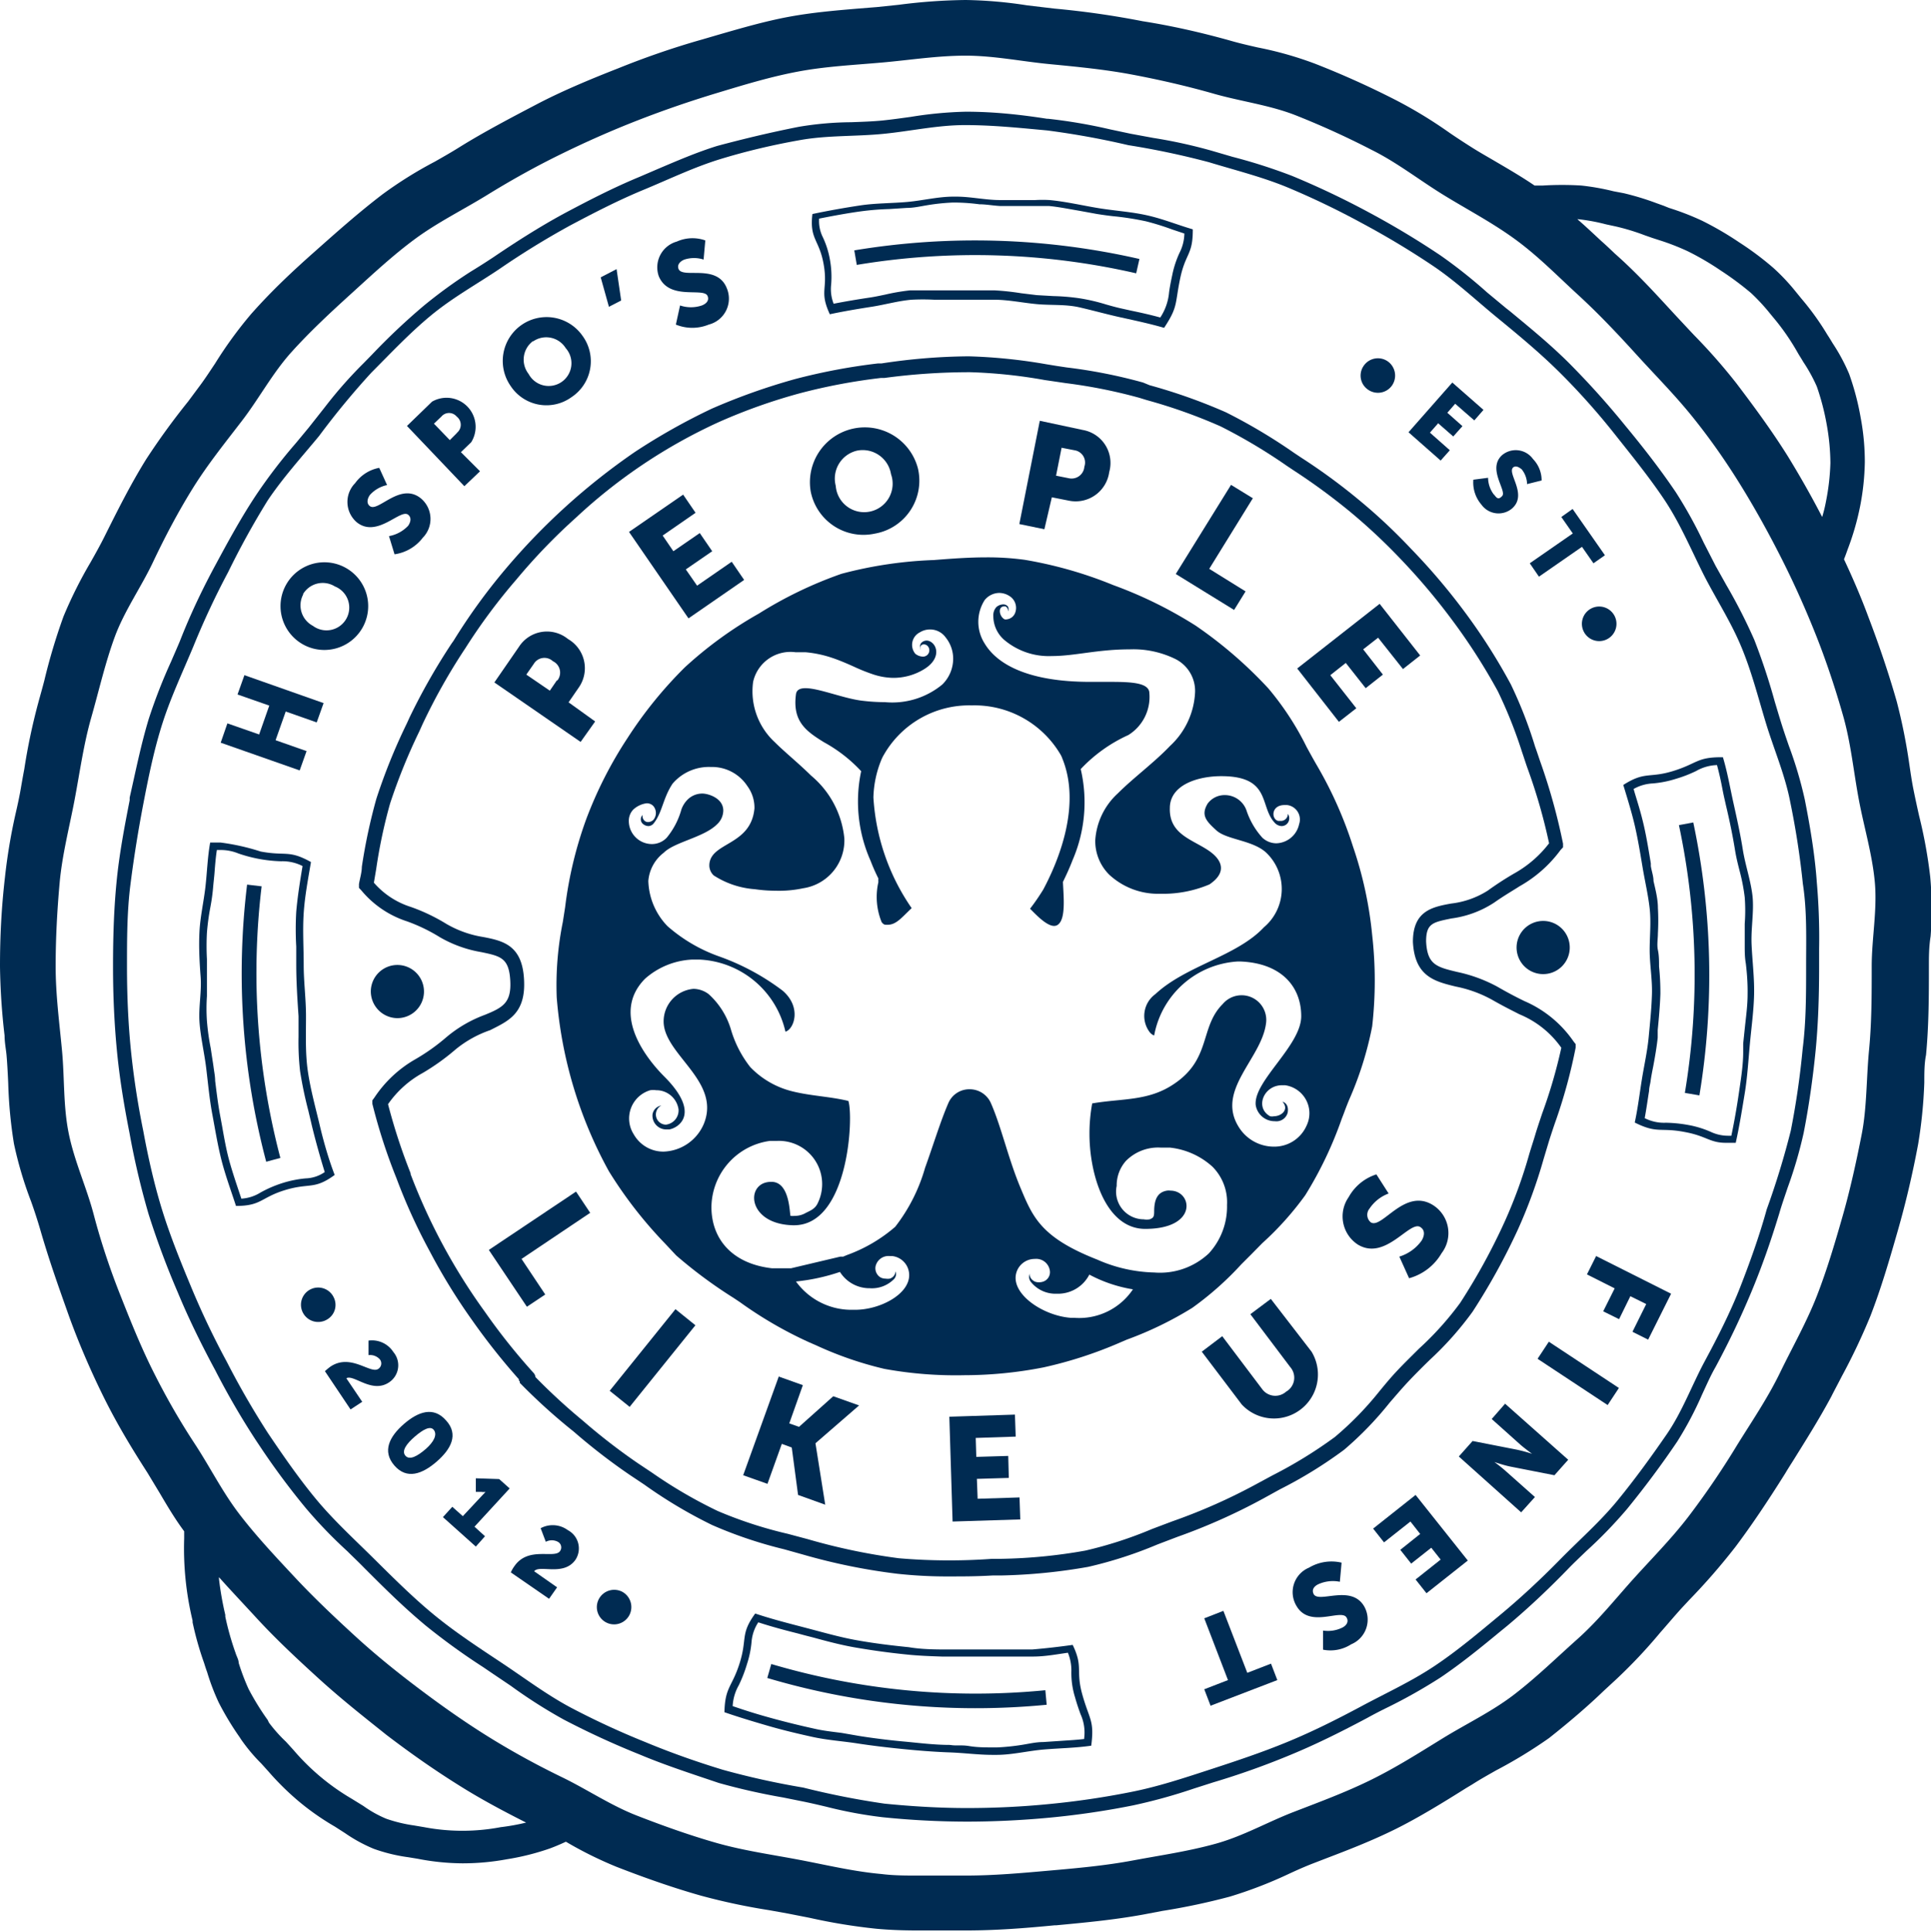 <?xml version="1.0" encoding="UTF-8"?> <svg xmlns="http://www.w3.org/2000/svg" viewBox="0 0 100.97 101"><defs><style>.cls-1{fill:#002b52;}</style></defs><title>LOGO</title><g id="Layer_2" data-name="Layer 2"><g id="Landing_Page" data-name="Landing Page"><g id="LOGO"><path class="cls-1" d="M71.53,20.37a.9.9,0,0,0,1.26-.22.91.91,0,0,0-.23-1.26.9.9,0,0,0-1.25.23A.89.89,0,0,0,71.53,20.37Z"></path><polygon class="cls-1" points="75.81 23.54 74.77 22.62 75.2 22.13 75.99 22.82 76.47 22.28 75.68 21.58 76.09 21.11 77.09 21.98 77.57 21.43 75.94 20 73.65 22.6 75.33 24.08 75.81 23.54"></polygon><path class="cls-1" d="M77.46,26.38a1.1,1.1,0,0,0,1.61.2c.82-.73-.28-1.84.05-2.14.14-.12.33,0,.45.1a1.28,1.28,0,0,1,.28.77l.76-.19A1.6,1.6,0,0,0,80.16,24a1.11,1.11,0,0,0-1.61-.21c-.8.71.25,1.86,0,2.14s-.34,0-.45-.09a1.48,1.48,0,0,1-.29-.86l-.77.1A1.77,1.77,0,0,0,77.46,26.38Z"></path><polygon class="cls-1" points="80.47 30.15 82.72 28.59 83.32 29.45 83.92 29.03 82.23 26.61 81.64 27.03 82.24 27.89 79.99 29.45 80.47 30.15"></polygon><path class="cls-1" d="M83.19,31.82a.9.9,0,0,0,.86,1.59.9.9,0,0,0-.86-1.59Z"></path><path class="cls-1" d="M17.45,67.83A.9.9,0,1,0,17.08,69,.88.88,0,0,0,17.45,67.83Z"></path><path class="cls-1" d="M20.57,70.69a1.33,1.33,0,0,0-1.3-.6v.76a.68.68,0,0,1,.59.22.34.34,0,0,1-.08.5c-.41.28-1.44-.83-2.5-.12a3.07,3.07,0,0,0-.29.24l1.34,2,.61-.4-.83-1.23c.39-.22,1.34.82,2.24.21A1.07,1.07,0,0,0,20.57,70.69Z"></path><path class="cls-1" d="M23.32,74.26c-.65-.74-1.45-.46-2.2.19s-1.15,1.42-.5,2.17,1.46.45,2.21-.2S24,75,23.32,74.26Zm-1.06,1.5c-.43.37-.84.6-1.06.35s.06-.63.49-1,.82-.59,1-.34S22.68,75.39,22.26,75.76Z"></path><path class="cls-1" d="M24.88,77.29V78h.29a.66.66,0,0,0,.22,0h0l-.19.2-1,1.07-.55-.49-.49.54,1.72,1.54.48-.54-.55-.5,1.84-2-.55-.49Z"></path><path class="cls-1" d="M29.69,80a1.33,1.33,0,0,0-1.42-.1l.27.71a.67.67,0,0,1,.63,0,.33.33,0,0,1,.11.49c-.29.41-1.65-.27-2.38.78a1.69,1.69,0,0,0-.19.33l2,1.38.42-.6-1.2-.84c.28-.36,1.54.28,2.16-.6A1.08,1.08,0,0,0,29.69,80Z"></path><path class="cls-1" d="M32.55,83.23a.91.91,0,0,0-1.23.36.9.9,0,0,0,1.58.87A.91.91,0,0,0,32.55,83.23Z"></path><polygon class="cls-1" points="82.98 66.63 84.43 67.36 83.83 68.56 84.66 68.97 85.25 67.77 86.08 68.18 85.36 69.63 86.18 70.04 87.38 67.64 83.46 65.67 82.98 66.63"></polygon><rect class="cls-1" x="81.98" y="69.61" width="1.07" height="4.39" transform="translate(-22.86 101.11) rotate(-56.57)"></rect><path class="cls-1" d="M78,74.19l1.52,1.36c.21.18.59.46.59.46h0a7.49,7.49,0,0,0-.81-.22L77,75.34l-.72.81,3.26,2.92.72-.8-1.53-1.36a7.32,7.32,0,0,0-.59-.47h0s.47.16.8.23l2.34.46.72-.81L78.7,73.39Z"></path><polygon class="cls-1" points="71.8 79.92 72.37 80.64 73.75 79.55 74.26 80.2 73.22 81.03 73.79 81.75 74.84 80.92 75.33 81.54 74.02 82.58 74.59 83.3 76.75 81.59 74.02 78.16 71.8 79.92"></polygon><path class="cls-1" d="M68.7,83.36c-.13-.23,0-.42.23-.53a1.84,1.84,0,0,1,1.13-.13l.09-1a2.3,2.3,0,0,0-1.7.26,1.39,1.39,0,0,0-.66,2c.69,1.2,2.35.13,2.62.61.13.21,0,.42-.23.53a1.7,1.7,0,0,1-1,.15l0,1a2,2,0,0,0,1.47-.28A1.4,1.4,0,0,0,71.34,84C70.67,82.82,69,83.82,68.7,83.36Z"></path><polygon class="cls-1" points="65.22 87.46 63.97 84.22 62.97 84.61 64.21 87.84 62.97 88.32 63.3 89.18 66.79 87.84 66.46 86.98 65.22 87.46"></polygon><polygon class="cls-1" points="16.03 39.27 14.41 38.7 14.94 37.2 16.56 37.77 16.92 36.76 12.78 35.3 12.42 36.31 14.08 36.89 13.55 38.4 11.89 37.82 11.54 38.83 15.67 40.28 16.03 39.27"></polygon><path class="cls-1" d="M15.84,33.69a2.29,2.29,0,0,0,2.24-4,2.29,2.29,0,0,0-2.24,4Zm0-2.62a1.2,1.2,0,0,1,1.67-.41,1.19,1.19,0,1,1-1.15,2.06A1.21,1.21,0,0,1,15.86,31.07Z"></path><path class="cls-1" d="M18.66,27.31c1.06.84,2.27-.72,2.68-.4.2.16.12.41,0,.58a1.82,1.82,0,0,1-1,.54l.29.95a2.26,2.26,0,0,0,1.48-.87A1.4,1.4,0,0,0,22,26.05c-1.08-.86-2.23.75-2.66.41-.2-.15-.12-.41,0-.58a1.67,1.67,0,0,1,.9-.52l-.41-.9a2,2,0,0,0-1.26.8A1.4,1.4,0,0,0,18.66,27.31Z"></path><path class="cls-1" d="M25.1,24.64l-1-1,.54-.52A1.52,1.52,0,0,0,22.59,21l-1.31,1.27,3,3.15Zm-1.21-2-.37.37-.83-.86.39-.37a.52.52,0,0,1,.8,0A.54.54,0,0,1,23.89,22.63Z"></path><path class="cls-1" d="M29.89,20.76a2.25,2.25,0,0,0,.57-3.2,2.29,2.29,0,0,0-3.76,2.62A2.24,2.24,0,0,0,29.89,20.76Zm-2-2.92a1.2,1.2,0,0,1,1.69.36,1.19,1.19,0,1,1-1.94,1.35A1.21,1.21,0,0,1,27.86,17.84Z"></path><polygon class="cls-1" points="32.48 15.71 32.24 14.07 31.41 14.5 31.84 16.04 32.48 15.71"></polygon><path class="cls-1" d="M37,15.48c.1.24-.09.41-.3.49a1.78,1.78,0,0,1-1.14,0l-.22,1a2.27,2.27,0,0,0,1.72,0A1.4,1.4,0,0,0,38,15.06c-.52-1.29-2.31-.47-2.52-1-.09-.23.1-.41.31-.49a1.63,1.63,0,0,1,1,0l.09-1a2,2,0,0,0-1.49.06,1.4,1.4,0,0,0-.94,1.82C35,15.74,36.81,15,37,15.48Z"></path><path class="cls-1" d="M31.12,37.72l-1.39-1,.53-.77a1.76,1.76,0,0,0-.56-2.54,1.74,1.74,0,0,0-2.56.4l-1.29,1.87,4.51,3.11Zm-2-2.15-.37.54-1.23-.84.39-.56a.65.65,0,0,1,1-.14A.66.66,0,0,1,29.15,35.57Z"></path><polygon class="cls-1" points="38.91 30.32 38.26 29.37 36.45 30.62 35.86 29.77 37.24 28.82 36.59 27.87 35.21 28.82 34.65 28 36.37 26.81 35.72 25.86 32.89 27.81 36 32.33 38.91 30.32"></polygon><path class="cls-1" d="M45.74,27.9A2.81,2.81,0,0,0,48,24.5a2.87,2.87,0,0,0-5.61,1.19A2.81,2.81,0,0,0,45.74,27.9Zm-.92-4.34a1.5,1.5,0,0,1,1.77,1.23,1.49,1.49,0,1,1-2.89.61A1.5,1.5,0,0,1,44.82,23.56Z"></path><path class="cls-1" d="M55,26l.91.18A1.77,1.77,0,0,0,58,24.68a1.75,1.75,0,0,0-1.38-2.2L54.37,22,53.3,27.4l1.31.27Zm.51-2.59.67.13a.65.65,0,0,1,.52.86.67.67,0,0,1-.83.6l-.65-.13Z"></path><polygon class="cls-1" points="65.13 30.92 63.23 29.74 65.51 26.05 64.37 25.35 61.48 30.01 64.53 31.89 65.13 30.92"></polygon><polygon class="cls-1" points="70.92 37.03 69.56 35.3 70.37 34.66 71.41 35.98 72.31 35.27 71.28 33.95 72.06 33.34 73.36 34.98 74.26 34.27 72.14 31.57 67.83 34.95 70.01 37.74 70.92 37.03"></polygon><polygon class="cls-1" points="27.55 68.32 28.51 67.68 27.27 65.82 30.86 63.41 30.12 62.3 25.56 65.35 27.55 68.32"></polygon><rect class="cls-1" x="31.38" y="70.33" width="5.48" height="1.34" transform="translate(-42.57 53.01) rotate(-51.13)"></rect><polygon class="cls-1" points="44.92 73.48 43.57 73 41.78 74.6 41.27 74.42 41.98 72.42 40.72 71.97 38.86 77.13 40.13 77.58 40.88 75.49 41.4 75.68 41.73 78.16 43.15 78.67 42.64 75.46 42.65 75.45 44.92 73.48"></polygon><polygon class="cls-1" points="51.12 78.36 51.08 77.32 52.75 77.27 52.72 76.12 51.05 76.17 51.02 75.18 53.11 75.11 53.07 73.96 49.64 74.07 49.81 79.55 53.35 79.44 53.31 78.29 51.12 78.36"></polygon><path class="cls-1" d="M66.45,67.91l-1.07.8,2.09,2.77a.84.84,0,0,1-.22,1.28A.85.85,0,0,1,66,72.63l-2.09-2.77-1.07.81,2.09,2.76a2.3,2.3,0,0,0,3.65-2.76Z"></path><path class="cls-1" d="M71.68,63.91a.51.51,0,0,1-.07-.72,2.06,2.06,0,0,1,1-.79l-.64-1a2.53,2.53,0,0,0-1.45,1.19A1.76,1.76,0,0,0,71,65.07c1.44.87,2.7-1.26,3.26-.92.28.17.22.48.07.72a2.25,2.25,0,0,1-1.16.83l.51,1.13a2.83,2.83,0,0,0,1.7-1.31A1.73,1.73,0,0,0,74.92,63C73.44,62.09,72.27,64.27,71.68,63.91Z"></path><path class="cls-1" d="M29.55,47.43l-.12.77a16.7,16.7,0,0,0-.32,3.95,22.5,22.5,0,0,0,2.73,9.09A22.31,22.31,0,0,0,34.76,65l.6.64,0,0a24.31,24.31,0,0,0,3,2.22l.33.22a21,21,0,0,0,3.6,2.09l.39.17a18.57,18.57,0,0,0,3.57,1.23,20.77,20.77,0,0,0,4.18.33h0a21.6,21.6,0,0,0,4.14-.41,21.76,21.76,0,0,0,4-1.3l.35-.15a18.59,18.59,0,0,0,3.42-1.66,16.42,16.42,0,0,0,2.56-2.27l.54-.54L66,65a16,16,0,0,0,2.25-2.51,20.14,20.14,0,0,0,1.91-4l.12-.31c.08-.22.17-.45.26-.67a18,18,0,0,0,1.21-3.85,21.17,21.17,0,0,0,0-4.77,20.3,20.3,0,0,0-1-4.62A21,21,0,0,0,68.85,40c-.18-.31-.35-.62-.53-.95a15.13,15.13,0,0,0-2-3.06,22.47,22.47,0,0,0-3.8-3.28,22.26,22.26,0,0,0-4.31-2.12,21.76,21.76,0,0,0-4.62-1.32,14.29,14.29,0,0,0-2-.13c-.94,0-1.88.07-2.75.14A21.72,21.72,0,0,0,44,30a21.34,21.34,0,0,0-4.32,2.08,20.8,20.8,0,0,0-3.87,2.81,21.86,21.86,0,0,0-3,3.7,21.34,21.34,0,0,0-2.15,4.22A20.75,20.75,0,0,0,29.55,47.43Zm4.05-4.82v0a.32.32,0,0,0,0,.45.46.46,0,0,0,.3.13.36.36,0,0,0,.27-.13c.46-.56.49-1.33,1-2.09a2.5,2.5,0,0,1,2-.87,2.21,2.21,0,0,1,1.91,1,1.91,1.91,0,0,1,.37,1.16c-.18,2-2.36,1.75-2.36,3a.72.72,0,0,0,.23.51,4.56,4.56,0,0,0,2.15.72,7.77,7.77,0,0,0,1.09.08A6.06,6.06,0,0,0,42,46.44a2.53,2.53,0,0,0,2.15-2.61,4.9,4.9,0,0,0-1.74-3.28c-.67-.66-1.38-1.23-1.89-1.74a3.62,3.62,0,0,1-1.14-3.16,2,2,0,0,1,2.21-1.55l.52,0a6,6,0,0,1,1.39.29c.39.13.76.29,1.14.46a9.57,9.57,0,0,0,1.05.42,3.48,3.48,0,0,0,1,.17A3.06,3.06,0,0,0,48.3,35c.9-.54.73-1.26.34-1.46a.38.38,0,0,0-.48.09c-.07.09-.08.29,0,.34a.16.16,0,0,1,0-.22.2.2,0,0,1,.15-.06.27.27,0,0,1,.2.09.33.33,0,0,1-.24.55h0a.66.66,0,0,1-.41-.15.73.73,0,0,1,.24-1.12,1,1,0,0,1,.53-.15,1,1,0,0,1,.82.42,1.76,1.76,0,0,1,.39,1.12,1.89,1.89,0,0,1-.57,1.34,4.11,4.11,0,0,1-3,.92,9.68,9.68,0,0,1-1.15-.07c-.95-.1-2.29-.66-3-.66-.29,0-.47.09-.5.32-.19,1.42.53,1.93,1.47,2.51a7.7,7.7,0,0,1,1.94,1.51A7.61,7.61,0,0,0,45.52,45c.13.34.27.65.41.93a1.34,1.34,0,0,0,0,.19,3.48,3.48,0,0,0,.17,2.09c.09.12.15.14.24.14h.07c.45,0,.72-.36,1.26-.87a11.35,11.35,0,0,1-2-5.79,5.53,5.53,0,0,1,.43-2l0,0a2,2,0,0,1,.13-.25,5.14,5.14,0,0,1,4.58-2.56,5.22,5.22,0,0,1,4.62,2.53,1.15,1.15,0,0,1,.12.25c1,2.46-.21,5.37-1,6.85-.21.34-.44.68-.69,1,.3.3.86.9,1.26.9a.34.34,0,0,0,.25-.11c.36-.36.24-1.47.21-2.19.16-.33.34-.71.5-1.13a7.62,7.62,0,0,0,.43-4.77A7.88,7.88,0,0,1,59,38.43a2.34,2.34,0,0,0,1.1-2.18c0-.53-.83-.6-2-.6H57c-3.24,0-4.86-.92-5.51-2a2.11,2.11,0,0,1,0-2.28,1,1,0,0,1,.74-.37,1,1,0,0,1,.55.16.73.73,0,0,1,.29.91.53.53,0,0,1-.42.31.25.25,0,0,1-.12,0c-.27-.13-.39-.68,0-.68h0c.12,0,.19.15.18.27a.32.32,0,0,0,0-.25.3.3,0,0,0-.25-.12.55.55,0,0,0-.36.14.63.63,0,0,0-.16.46,1.65,1.65,0,0,0,.6,1.28A3.61,3.61,0,0,0,55,34.3c1.2,0,2.38-.35,4.07-.35a5,5,0,0,1,2.42.52,1.87,1.87,0,0,1,1,1.71A4.07,4.07,0,0,1,61.18,39c-.84.88-1.91,1.66-2.73,2.48a3.64,3.64,0,0,0-1.18,2.45A2.48,2.48,0,0,0,58,45.73a3.75,3.75,0,0,0,2.57,1h.18a6.22,6.22,0,0,0,2.49-.49c.92-.62.68-1.26,0-1.74-.87-.61-2.11-.86-2.07-2.25,0-1.21,1.45-1.67,2.69-1.67,2.6,0,2,1.56,2.77,2.41a.52.52,0,0,0,.39.2.41.41,0,0,0,.22-.07.41.41,0,0,0,.1-.57.36.36,0,0,1-.36.37h-.14c-.37-.08-.39-.83.33-.83h.13a.76.76,0,0,1,.63,1,1.26,1.26,0,0,1-1.19,1,1.08,1.08,0,0,1-.73-.29,4,4,0,0,1-.84-1.45,1.2,1.2,0,0,0-1.12-.78,1.1,1.1,0,0,0-.9.44c-.37.61-.08.92.46,1.41s1.93.51,2.62,1.18a2.62,2.62,0,0,1-.14,3.88c-1.42,1.52-4.07,2-5.67,3.49a1.41,1.41,0,0,0-.3,2,.55.55,0,0,0,.23.17,4.73,4.73,0,0,1,4.36-3.87h.16c2.14.09,3.17,1.32,3.17,2.86s-2.51,3.4-2.38,4.65a1,1,0,0,0,1,.84.61.61,0,0,0,.67-.44c.09-.51-.27-.58-.27-.58.37.42-.07.76-.44.76a.5.5,0,0,1-.21,0c-.81-.45-.33-1.62.62-1.62h.17a1.48,1.48,0,0,1,1.12,2.11,1.84,1.84,0,0,1-1.71,1.1,2.16,2.16,0,0,1-1.82-1c-1.25-1.94,1.18-3.59,1.41-5.45a1.29,1.29,0,0,0-2.27-1c-1.21,1.21-.58,2.88-2.57,4.19-1.33.89-2.69.73-4.25,1a8.76,8.76,0,0,0,0,3.15c.33,1.8,1.22,3.41,2.77,3.41h0c2.79,0,2.47-2,1.32-2a.55.55,0,0,0-.18,0c-.56.09-.67.57-.67,1.11,0,.29-.07.32-.23.39a.93.93,0,0,1-.32,0A1.45,1.45,0,0,1,58.39,62a1.93,1.93,0,0,1,.48-1.3A2.36,2.36,0,0,1,60.69,60l.48,0a3.93,3.93,0,0,1,2.23,1,2.63,2.63,0,0,1,.76,2,3.61,3.61,0,0,1-.95,2.53,3.73,3.73,0,0,1-2.85,1h0a7.8,7.8,0,0,1-3-.68c-2.93-1.15-3.36-2.22-4-3.75s-1-3.18-1.54-4.41a1.21,1.21,0,0,0-1.12-.74,1.19,1.19,0,0,0-1.11.72c-.41.94-.79,2.2-1.22,3.39a9.07,9.07,0,0,1-1.56,3.08,8,8,0,0,1-2.53,1.48l-.19.08-.15,0-2.58.61h-.55l-.44,0c-2.11-.24-3.16-1.55-3.17-3.18a3.53,3.53,0,0,1,3.06-3.48l.37,0a2.26,2.26,0,0,1,2.14,3.23c-.15.35-.43.42-.7.57a1.15,1.15,0,0,1-.52.12,1.07,1.07,0,0,1-.21,0c-.06,0,0-1.78-1-1.78a1.14,1.14,0,0,0-.35.05c-1,.33-.74,2.17,1.48,2.22h.05c2.86,0,3.12-5.69,2.84-6.5-1-.24-2-.26-3-.52a4.55,4.55,0,0,1-2.13-1.25,5.82,5.82,0,0,1-1-1.93,4.05,4.05,0,0,0-1.17-1.88,1.34,1.34,0,0,0-.8-.28,1.71,1.71,0,0,0-1.56,1.7c0,1.73,3,3.11,2.11,5.34a2.37,2.37,0,0,1-2.12,1.47,1.78,1.78,0,0,1-1.55-.9A1.54,1.54,0,0,1,34,57a1.12,1.12,0,0,1,.31,0,1.17,1.17,0,0,1,1.17,1,.75.75,0,0,1-.66.8h0a.53.53,0,0,1-.24-1,.56.56,0,0,0-.46.46.72.72,0,0,0,.73.79H35c.53-.1,1.63-.87-.27-2.77-.76-.76-2.88-3.21-1-5.11a4,4,0,0,1,2.45-1l.41,0a4.84,4.84,0,0,1,4.48,3.77c.45-.13.86-1.27-.14-2.14A12.34,12.34,0,0,0,37.59,50a8.28,8.28,0,0,1-2.69-1.58,3.55,3.55,0,0,1-1-2.36,2.07,2.07,0,0,1,.81-1.48c.56-.56,2.1-.8,2.78-1.48a1,1,0,0,0,.33-.72c0-.66-.8-.89-1.09-.89a1.09,1.09,0,0,0-.81.35,1.41,1.41,0,0,0-.29.48,4,4,0,0,1-.77,1.48,1.07,1.07,0,0,1-.77.33,1.21,1.21,0,0,1-1.21-1.2.85.85,0,0,1,.23-.6A1.27,1.27,0,0,1,33.8,42a.46.46,0,0,1,.36.14.56.56,0,0,1,0,.73.42.42,0,0,1-.27.11.27.27,0,0,1-.2-.08A.33.33,0,0,1,33.6,42.61Zm19.51,24.1a1,1,0,0,1,1-.89h0a.72.72,0,0,1,.79.65.52.52,0,0,1-.31.52.63.63,0,0,1-.22.05A.57.57,0,0,1,54.1,67c-.31-.17-.25-.41-.25-.41h0a.41.41,0,0,0,.06.44,1.64,1.64,0,0,0,1.29.61h.14a1.84,1.84,0,0,0,1.62-1,7.32,7.32,0,0,0,2.28.77,3.38,3.38,0,0,1-3.06,1.49H56C54.6,68.8,53,67.75,53.11,66.71Zm-9.19-.21a1.82,1.82,0,0,0,1.45.85h.08a1.62,1.62,0,0,0,1.27-.45.39.39,0,0,0,.11-.43v0a.43.43,0,0,1-.3.38.68.68,0,0,1-.23,0,.54.54,0,0,1-.27-.07.56.56,0,0,1-.25-.56.69.69,0,0,1,.74-.55h.13a1,1,0,0,1,.89,1c0,1-1.52,1.81-2.83,1.81h-.25A3.58,3.58,0,0,1,41.62,67,10.35,10.35,0,0,0,43.92,66.5Z"></path><path class="cls-1" d="M72.66,73.34c.33-.38.66-.77,1-1.13s.73-.75,1.1-1.11A17,17,0,0,0,77,68.58a33.7,33.7,0,0,0,2.38-4.32,26.56,26.56,0,0,0,1.33-3.65l.3-1c.12-.37.24-.74.38-1.13a27.58,27.58,0,0,0,1-3.71l0-.18-.11-.14a6,6,0,0,0-2.57-2.11c-.39-.19-.82-.41-1.41-.75a7.73,7.73,0,0,0-2.09-.77c-1.09-.26-1.58-.38-1.64-1.6,0-.95.36-1,1.32-1.2a5.34,5.34,0,0,0,2.24-.83c.57-.4,1-.64,1.32-.85a6.78,6.78,0,0,0,2.15-1.9l.13-.14,0-.19a31.53,31.53,0,0,0-1.17-4.23c-.1-.28-.19-.57-.29-.84A22.76,22.76,0,0,0,79,35.78a30.79,30.79,0,0,0-2.37-3.73,33,33,0,0,0-2.85-3.36,29.45,29.45,0,0,0-2.72-2.55,31.1,31.1,0,0,0-3-2.2l-.39-.26a29.05,29.05,0,0,0-3.56-2.12,28.89,28.89,0,0,0-4-1.42L59.77,20a26.93,26.93,0,0,0-4-.79l-.53-.08-.55-.09a28.08,28.08,0,0,0-4-.41h-.15A31.35,31.35,0,0,0,46.1,19l-.18,0a31.41,31.41,0,0,0-4.35.82,32.75,32.75,0,0,0-4.36,1.55,33,33,0,0,0-4,2.25,34.09,34.09,0,0,0-6.81,6.17,31,31,0,0,0-2.69,3.72l-.08.11a32.92,32.92,0,0,0-2.21,3.88c-.06.13-.12.27-.19.41a30.62,30.62,0,0,0-1.55,3.85,29.18,29.18,0,0,0-.76,3.56c0,.29-.1.6-.15.9l0,.2.13.14a5.17,5.17,0,0,0,2.38,1.61,9.1,9.1,0,0,1,1.72.83,6.45,6.45,0,0,0,2.17.78c1,.21,1.44.3,1.51,1.47s-.37,1.42-1.33,1.81a6.72,6.72,0,0,0-2,1.16,10.6,10.6,0,0,1-1.63,1.16,6.33,6.33,0,0,0-2.14,2l-.11.15,0,.18a29.41,29.41,0,0,0,1.26,3.89l0,0a29.86,29.86,0,0,0,1.74,3.82A31.12,31.12,0,0,0,24.67,69a34.31,34.31,0,0,0,2.46,3.11s0,0,0,0v.06l.05.06a.3.3,0,0,0,0,.07A30.82,30.82,0,0,0,30,74.85a31.6,31.6,0,0,0,2.94,2.27l.75.5a24.68,24.68,0,0,0,3.54,2.11A22.62,22.62,0,0,0,41,81l1,.28a31.41,31.41,0,0,0,4.91,1,24,24,0,0,0,2.8.14c.65,0,1.35,0,2.2-.05l.45,0a29.33,29.33,0,0,0,4.54-.45,21.86,21.86,0,0,0,3.62-1.17l1.05-.4a31.15,31.15,0,0,0,4.48-2l.87-.48a23,23,0,0,0,3.36-2.07A17.76,17.76,0,0,0,72.66,73.34ZM27.4,51.19c-.1-1.77-1.09-2-2.13-2.2a5.56,5.56,0,0,1-1.92-.68,9.7,9.7,0,0,0-1.86-.89,4.26,4.26,0,0,1-1.94-1.27l.12-.71A26.82,26.82,0,0,1,20.4,42a30.3,30.3,0,0,1,1.52-3.75l.19-.42A31.48,31.48,0,0,1,24.26,34l.08-.12A30.16,30.16,0,0,1,27,30.3a31,31,0,0,1,3.11-3.23,27.91,27.91,0,0,1,7.47-5,29.38,29.38,0,0,1,4.25-1.51,30.47,30.47,0,0,1,4.24-.8l.18,0a33.38,33.38,0,0,1,4.48-.3,26.36,26.36,0,0,1,3.9.41l.55.08.54.08a27.18,27.18,0,0,1,3.86.77l.39.12a27.62,27.62,0,0,1,3.85,1.37,28.38,28.38,0,0,1,3.46,2.06l.39.26a32.75,32.75,0,0,1,2.93,2.15,30.69,30.69,0,0,1,2.65,2.48A33.2,33.2,0,0,1,76,32.51a31.16,31.16,0,0,1,2.32,3.63,23.91,23.91,0,0,1,1.26,3.16c.1.29.19.58.29.86A29.38,29.38,0,0,1,81,44.09a5.94,5.94,0,0,1-1.83,1.58,16.2,16.2,0,0,0-1.37.89,4.54,4.54,0,0,1-1.92.68c-1,.18-2,.39-2,2,.09,1.81,1.13,2.07,2.24,2.34a6.53,6.53,0,0,1,1.88.68c.61.35,1.08.58,1.45.77a5,5,0,0,1,2.19,1.75,26.25,26.25,0,0,1-1,3.43c-.13.39-.26.77-.37,1.14s-.21.66-.31,1a25.08,25.08,0,0,1-1.29,3.54,32.43,32.43,0,0,1-2.32,4.23,16.24,16.24,0,0,1-2.15,2.39c-.37.37-.76.75-1.12,1.13s-.69.78-1,1.16a16.8,16.8,0,0,1-2.28,2.33,23.47,23.47,0,0,1-3.25,2l-.87.47a30,30,0,0,1-4.38,1.94l-1.06.4a21.21,21.21,0,0,1-3.49,1.13,27.44,27.44,0,0,1-4.41.43l-.46,0A31,31,0,0,1,47,81.47a31.73,31.73,0,0,1-4.77-1l-1.05-.28A22,22,0,0,1,37.53,79,24.47,24.47,0,0,1,34.1,77l-.75-.5a31.47,31.47,0,0,1-2.87-2.22A31.66,31.66,0,0,1,28,72a.4.4,0,0,0-.1-.22,32.4,32.4,0,0,1-2.55-3.2,31,31,0,0,1-3.88-7.19l0-.05a30.4,30.4,0,0,1-1.18-3.61,5.32,5.32,0,0,1,1.81-1.63,11.76,11.76,0,0,0,1.73-1.24,5.86,5.86,0,0,1,1.8-1C26.57,53.38,27.51,53,27.4,51.19Z"></path><path class="cls-1" d="M91.64,46.87c-.09-.83-.38-1.63-.51-2.45s-.31-1.63-.49-2.44-.31-1.59-.55-2.39H90c-1.28,0-1.25.33-2.51.72s-1.47,0-2.61.73c.21.69.45,1.46.61,2.16s.28,1.43.4,2.15.29,1.43.37,2.15,0,1.45,0,2.18.14,1.51.12,2.27-.1,1.51-.17,2.26-.24,1.49-.36,2.24-.21,1.5-.37,2.24c1.2.6,1.32.24,2.64.5,1.12.21,1.28.56,2.13.56l.51,0c.19-.85.33-1.73.47-2.58s.19-1.72.27-2.59.2-1.72.22-2.58-.09-1.73-.13-2.6S91.72,47.7,91.64,46.87ZM91.38,52c0,.56-.08,1.14-.14,1.7l-.09.86c0,.15,0,.29,0,.44,0,.7-.12,1.42-.22,2.11s-.23,1.46-.4,2.27h-.18a2.12,2.12,0,0,1-.89-.2,5.14,5.14,0,0,0-1.17-.36,7.22,7.22,0,0,0-1.18-.12A2.23,2.23,0,0,1,86,58.46c.09-.48.16-1,.23-1.43,0-.18.06-.35.08-.52s.09-.53.14-.78c.09-.48.18-1,.23-1.48l0-.39c.06-.62.12-1.26.14-1.9a13.43,13.43,0,0,0-.07-1.43c0-.28,0-.58-.06-.86s0-.57,0-.87a12,12,0,0,0,0-1.34c0-.48-.14-1-.23-1.4,0-.26-.1-.52-.14-.78l0-.14c-.11-.66-.22-1.35-.37-2s-.3-1.12-.47-1.68l-.06-.21a2.25,2.25,0,0,1,1-.29,5.47,5.47,0,0,0,1.21-.24,6.75,6.75,0,0,0,1.06-.41A2.35,2.35,0,0,1,89.78,40c.11.4.2.81.28,1.23s.12.56.18.84c.21.88.37,1.67.49,2.42.06.36.15.72.24,1.07a10,10,0,0,1,.26,1.35,9.16,9.16,0,0,1,0,1.39c0,.35,0,.72,0,1.09s0,.66.06,1C91.35,50.91,91.39,51.43,91.38,52Z"></path><path class="cls-1" d="M56.09,86c-.71.1-1.41.18-2.12.24-.37,0-.74,0-1.11,0H51.23q-.78,0-1.56,0c-.72,0-1.44,0-2.15-.12-.9-.09-1.8-.2-2.7-.36s-1.76-.41-2.64-.64-1.83-.47-2.69-.76c-.79,1.08-.41,1.3-.81,2.58s-.77,1.24-.8,2.58c.75.26,1.55.5,2.31.72s1.52.4,2.29.57,1.56.22,2.34.34,1.55.21,2.34.29,1.64.15,2.47.18,1.52.13,2.28.13h.2c.82,0,1.64-.21,2.47-.28s1.66-.08,2.48-.2c.17-1.33-.09-1.34-.46-2.65S56.66,87.18,56.09,86Zm.6,4.92c-.41.05-.83.07-1.25.1l-.9.06c-.35,0-.7.08-1,.13a11.5,11.5,0,0,1-1.4.15h-.19c-.42,0-.85,0-1.27-.07s-.66,0-1-.06c-.84,0-1.67-.11-2.44-.18s-1.64-.18-2.32-.29L44,90.6c-.49-.06-1-.12-1.42-.22-.73-.16-1.47-.34-2.27-.56s-1.36-.4-2-.62a2.47,2.47,0,0,1,.32-1.09A7.24,7.24,0,0,0,39.06,87a5.18,5.18,0,0,0,.24-1.18,2.17,2.17,0,0,1,.35-1c.67.22,1.38.41,2.06.58l.37.1.43.11c.73.2,1.48.4,2.24.53s1.63.26,2.73.37c.59.06,1.19.08,1.77.1l.4,0,1.58,0h1.63c.36,0,.74,0,1.14,0,.66,0,1.26-.12,1.84-.2a2.44,2.44,0,0,1,.18,1,4.3,4.3,0,0,0,.19,1.32c.11.39.21.67.29.89A2.32,2.32,0,0,1,56.69,90.88Z"></path><path class="cls-1" d="M16.69,58.71c-.22-.91-.47-1.83-.6-2.75S16,54.08,16,53.14s-.12-1.79-.12-2.69-.06-1.81,0-2.71.23-1.78.38-2.67c-1.17-.65-1.3-.3-2.63-.55a11.58,11.58,0,0,0-2.1-.47l-.54,0c-.14.77-.16,1.55-.25,2.33s-.27,1.55-.31,2.33,0,1.56.06,2.35-.11,1.57-.06,2.35.25,1.61.35,2.42.17,1.62.32,2.42.28,1.61.48,2.4.51,1.63.76,2.4c1.34,0,1.29-.44,2.57-.83s1.51,0,2.59-.79C17.17,60.57,16.9,59.62,16.69,58.71Zm-1.94,3.15a6.19,6.19,0,0,0-1.13.49,2.13,2.13,0,0,1-1,.32l-.15-.45c-.18-.54-.37-1.11-.51-1.64s-.25-1.15-.35-1.72l-.12-.65c-.1-.56-.17-1.14-.24-1.7,0-.23-.05-.47-.08-.7s-.1-.65-.15-1a12.28,12.28,0,0,1-.2-1.43,9.51,9.51,0,0,1,0-1.3c0-.33,0-.68,0-1s0-.62,0-.93a13,13,0,0,1,0-1.39A12.35,12.35,0,0,1,11,47.43c.06-.32.11-.65.14-1s.06-.57.08-.84.06-.78.12-1.15h.19a2.45,2.45,0,0,1,.93.18,7.48,7.48,0,0,0,2.24.41,2.29,2.29,0,0,1,1.12.25v0c-.13.78-.26,1.58-.33,2.39a15.86,15.86,0,0,0,0,1.82c0,.31,0,.62,0,.92,0,.92.06,1.84.12,2.72h0c0,.35,0,.72,0,1.08A13.45,13.45,0,0,0,15.69,56a21.15,21.15,0,0,0,.44,2.1c.05.22.11.45.16.68.18.75.41,1.59.69,2.5a1.86,1.86,0,0,1-1,.33A5.77,5.77,0,0,0,14.75,61.86Z"></path><path class="cls-1" d="M43.39,16.43c.7-.15,1.47-.28,2.18-.39s1.39-.31,2.1-.37a11.43,11.43,0,0,1,1.17,0h1c.56,0,1.13,0,1.69,0h.44c.75,0,1.49.16,2.24.23s1.5,0,2.24.17,1.45.37,2.18.53,1.52.33,2.24.54c.74-1.12.56-1.24.84-2.58s.67-1.22.66-2.57c-.82-.24-1.54-.54-2.38-.73s-1.71-.24-2.56-.38-1.69-.34-2.54-.42a6.56,6.56,0,0,0-.76,0c-.51,0-1,0-1.52,0h-.31c-.77,0-1.54-.18-2.3-.18h-.14c-.82,0-1.63.21-2.44.28s-1.64.06-2.44.18-1.7.28-2.5.45c-.16,1.33.36,1.32.59,2.64S42.83,15.21,43.39,16.43Zm-.56-5c.75-.15,1.52-.29,2.18-.38a14.07,14.07,0,0,1,1.48-.12l.93-.06c.35,0,.7-.08,1-.13a11,11,0,0,1,1.38-.15H50a10.31,10.31,0,0,1,1.21.09c.35,0,.71.07,1.08.09h.32l.77,0h.75c.27,0,.5,0,.72,0,.52.05,1,.15,1.59.25l.93.17c.33.05.66.1,1,.13a15.65,15.65,0,0,1,1.55.25A13.82,13.82,0,0,1,61.3,12l.63.21a2.31,2.31,0,0,1-.25,1,5.21,5.21,0,0,0-.39,1.2c-.08.37-.13.65-.16.87a2.83,2.83,0,0,1-.46,1.32c-.51-.14-1-.25-1.53-.36l-.45-.1c-.28-.06-.57-.14-.85-.22a10,10,0,0,0-1.36-.32,11.18,11.18,0,0,0-1.4-.12l-.87-.05-.82-.1A13.51,13.51,0,0,0,52,15.18H51.5l-1.2,0-.5,0h-1c-.36,0-.79,0-1.21,0a10.85,10.85,0,0,0-1.29.22c-.29.06-.56.12-.84.16-.67.1-1.31.21-1.87.32a2.09,2.09,0,0,1-.13-1,5,5,0,0,0-.06-1.28,4.56,4.56,0,0,0-.39-1.23A1.89,1.89,0,0,1,42.83,11.43Z"></path><path class="cls-1" d="M59.41,14.29l.17-.75a38.58,38.58,0,0,0-14.91-.45l.13.76A37.63,37.63,0,0,1,59.41,14.29Z"></path><path class="cls-1" d="M13.68,46.34l-.76-.09a38.44,38.44,0,0,0,1,14.49l.74-.2A37.94,37.94,0,0,1,13.68,46.34Z"></path><path class="cls-1" d="M40.33,87l-.21.73A38.21,38.21,0,0,0,51,89.31c1.24,0,2.49-.06,3.73-.18l-.07-.76A37.65,37.65,0,0,1,40.33,87Z"></path><path class="cls-1" d="M87.79,43.14a37.61,37.61,0,0,1,.31,14l.76.13A38.52,38.52,0,0,0,88.54,43Z"></path><path class="cls-1" d="M80.74,48.15a1.39,1.39,0,1,0,1.34,1.44A1.39,1.39,0,0,0,80.74,48.15Z"></path><path class="cls-1" d="M20.72,53.23a1.39,1.39,0,1,0-1.33-1.44A1.4,1.4,0,0,0,20.72,53.23Z"></path><path class="cls-1" d="M100.93,45.85a24.81,24.81,0,0,0-.58-3.19c-.11-.49-.21-.95-.3-1.4s-.15-.88-.22-1.35a29.32,29.32,0,0,0-.65-3.23c-.44-1.54-.94-3-1.49-4.44-.37-1-.8-2-1.27-3,.07-.17.13-.34.19-.51a13.89,13.89,0,0,0,.65-2.24,13.08,13.08,0,0,0,.25-2.33,12.48,12.48,0,0,0-.22-2.34,13.77,13.77,0,0,0-.6-2.27,9.75,9.75,0,0,0-.86-1.6c-.09-.15-.18-.3-.28-.45a14,14,0,0,0-1.35-1.88l-.31-.38A10.67,10.67,0,0,0,92.72,14a15.81,15.81,0,0,0-1.78-1.33A16.71,16.71,0,0,0,89,11.54a13.68,13.68,0,0,0-1.73-.67L87,10.76l-.39-.14a14.23,14.23,0,0,0-1.71-.52L84.37,10a12.38,12.38,0,0,0-1.69-.3,16.23,16.23,0,0,0-2,0h-.44c-.69-.47-1.4-.88-2.08-1.28-.41-.24-.8-.46-1.18-.7s-.78-.5-1.19-.78a23.68,23.68,0,0,0-2.77-1.69,46.13,46.13,0,0,0-4.26-1.92,18.74,18.74,0,0,0-3-.85c-.53-.12-1-.23-1.48-.37-1.47-.41-3-.76-4.53-1A45.52,45.52,0,0,0,55.14.45L53.71.28A22.83,22.83,0,0,0,50.5,0,29.34,29.34,0,0,0,47,.25L45.85.37l-1,.08c-1.17.1-2.37.2-3.61.43s-2.51.6-3.69.94l-.82.24c-1.63.46-3.14,1-4.4,1.51-1.56.61-3,1.22-4.26,1.88S25.28,6.91,24,7.71c-.4.25-.82.49-1.26.74A21.41,21.41,0,0,0,20,10.16c-1.31,1-2.5,2.07-3.55,3s-2.21,2-3.33,3.27A21.55,21.55,0,0,0,11.25,19c-.3.45-.58.88-.87,1.26L9.83,21A37.31,37.31,0,0,0,7.65,24c-.84,1.35-1.53,2.74-2.2,4.08h0c-.21.42-.45.85-.71,1.31a22.77,22.77,0,0,0-1.42,2.84,31,31,0,0,0-1,3.34c-.1.39-.21.77-.31,1.14a31.77,31.77,0,0,0-.74,3.5c-.07.37-.13.71-.19,1.06s-.16.82-.26,1.25a29.42,29.42,0,0,0-.56,3.34C.07,47.5,0,49,0,50.52a34.56,34.56,0,0,0,.24,3.63c0,.35.07.69.1,1s.07,1,.09,1.49a23.86,23.86,0,0,0,.3,3.16,20,20,0,0,0,.89,3c.18.5.34,1,.47,1.44.49,1.7,1,3.11,1.46,4.41S4.65,71.48,5.4,73s1.54,2.8,2.31,4l.64,1.06c.4.68.81,1.37,1.28,2,0,.13,0,.25,0,.37a16.13,16.13,0,0,0,.44,4.3l0,.09a16.33,16.33,0,0,0,.6,2.12c.05.16.1.32.16.48a11.64,11.64,0,0,0,.61,1.6,15.41,15.41,0,0,0,1.1,1.82l.05.08a9.07,9.07,0,0,0,1.07,1.28l.37.41a14.32,14.32,0,0,0,1.58,1.56,13.43,13.43,0,0,0,1.9,1.33l.53.34a8,8,0,0,0,1.5.82,8.74,8.74,0,0,0,1.8.44l.49.08a12.54,12.54,0,0,0,2.33.24h.08a12.65,12.65,0,0,0,2.25-.21,13,13,0,0,0,2.27-.57c.27-.1.55-.22.83-.35a20.29,20.29,0,0,0,2.64,1.31c1.67.65,3.08,1.13,4.42,1.51a33.1,33.1,0,0,0,3.57.76l1,.18,1.12.22a30.09,30.09,0,0,0,3.48.57c.65.06,1.34.09,2.18.09H49.3l1.2,0c1.59,0,3.11-.12,4.65-.27h.08c1.48-.14,3-.28,4.54-.56l1-.19a34.49,34.49,0,0,0,3.54-.75,22.47,22.47,0,0,0,3-1.15c.47-.22.92-.42,1.36-.59l.7-.27c1.18-.45,2.39-.92,3.6-1.52s2.51-1.4,3.67-2.13l.35-.21c.39-.25.8-.48,1.24-.73A24.65,24.65,0,0,0,81,90.87c1-.79,2-1.64,2.86-2.47l.65-.6a27.05,27.05,0,0,0,2.29-2.43c.3-.34.58-.67.87-1s.43-.47.66-.72a33.25,33.25,0,0,0,2.41-2.77c.82-1.09,1.65-2.32,2.61-3.85.13-.22.27-.44.41-.66.66-1.06,1.35-2.15,2-3.36.17-.34.36-.69.55-1.06a32.68,32.68,0,0,0,1.49-3.14c.57-1.47,1-2.95,1.43-4.45s.78-3,1.07-4.55a24.73,24.73,0,0,0,.32-3.21c0-.5,0-1,.09-1.44.15-1.58.15-3.13.15-4.64h0c0-.48,0-1,.09-1.57A18.47,18.47,0,0,0,100.93,45.85ZM82.52,11.46a10,10,0,0,1,1.46.27l.51.11A11.5,11.5,0,0,1,86,12.3l.4.14.34.11a12.33,12.33,0,0,1,1.52.59,14.44,14.44,0,0,1,1.71,1,15.93,15.93,0,0,1,1.59,1.18,10.29,10.29,0,0,1,1,1.08l.33.4A12.17,12.17,0,0,1,94,18.44c.09.16.2.32.29.48A8.34,8.34,0,0,1,95,20.21a12.84,12.84,0,0,1,.52,2,11.74,11.74,0,0,1,.19,2,12,12,0,0,1-.23,2,7.48,7.48,0,0,1-.2.82c-.59-1.14-1.18-2.17-1.78-3.15-.88-1.41-1.85-2.71-2.69-3.82a30.22,30.22,0,0,0-2.25-2.56l-.86-.92c-.93-1-2-2.21-3.26-3.32-.23-.22-.45-.43-.7-.65-.41-.38-.82-.77-1.26-1.15ZM26.18,95.53a10.73,10.73,0,0,1-4,0l-.53-.09a7.69,7.69,0,0,1-1.45-.35A6,6,0,0,1,19,94.42l-.6-.37a11.9,11.9,0,0,1-3.05-2.55l-.4-.44a7.64,7.64,0,0,1-.89-1L14,89.93a13.79,13.79,0,0,1-1-1.62,11.5,11.5,0,0,1-.52-1.37c0-.17-.11-.34-.16-.51a14.67,14.67,0,0,1-.54-1.91l0-.09a16.51,16.51,0,0,1-.33-1.88v-.09c.4.45.8.88,1.19,1.3l.64.69c1.1,1.21,2.29,2.31,3.32,3.25,1.28,1.17,2.59,2.19,3.6,3,1.39,1.06,2.61,1.9,3.81,2.65,1,.63,2.11,1.24,3.5,1.94A11.37,11.37,0,0,1,26.18,95.53Zm71.69-45c0,1.48,0,2.94-.14,4.38s-.11,3-.38,4.38-.6,2.89-1,4.29S95.53,66.4,95,67.76s-1.27,2.66-1.92,4-1.47,2.54-2.24,3.78a42.81,42.81,0,0,1-2.46,3.63c-.88,1.17-1.91,2.21-2.89,3.29s-1.89,2.24-3,3.23-2.14,2-3.31,2.9-2.5,1.53-3.75,2.3S73,92.41,71.68,93.06,69,94.21,67.63,94.74,65,96,63.55,96.4s-2.87.6-4.31.87-2.89.4-4.36.53-2.9.26-4.38.26c-.83,0-1.66,0-2.49,0-.64,0-1.28,0-1.91-.08-1.47-.13-2.91-.48-4.34-.75s-2.91-.48-4.31-.88-2.8-.9-4.16-1.43-2.6-1.37-3.9-2-2.6-1.34-3.84-2.11-2.43-1.61-3.6-2.49-2.3-1.79-3.38-2.78-2.15-2-3.14-3.06-2-2.13-2.9-3.3S11,76.73,10.18,75.48,8.66,73,8,71.68,6.8,69,6.27,67.66s-1-2.75-1.37-4.16-1-2.76-1.3-4.21-.22-2.92-.36-4.39-.33-2.9-.33-4.38.08-2.94.21-4.38.51-2.9.78-4.32.47-2.9.87-4.3S5.5,34.66,6,33.3s1.38-2.6,2-3.91,1.31-2.62,2.08-3.86,1.69-2.38,2.58-3.54,1.59-2.48,2.57-3.57,2.06-2.09,3.15-3.08,2.17-2,3.34-2.86,2.51-1.52,3.76-2.29S28,8.71,29.35,8.05s2.64-1.23,4-1.76,2.73-1,4.15-1.43,2.8-.85,4.24-1.12,2.9-.34,4.37-.47,2.9-.36,4.38-.36,2.92.3,4.37.44,2.91.28,4.34.55,2.87.6,4.27,1,2.9.59,4.26,1.12a43.91,43.91,0,0,1,4,1.82c1.31.65,2.48,1.57,3.73,2.34S78,11.62,79.21,12.5s2.22,1.92,3.3,2.91,2.08,2.05,3.07,3.14,2,2.1,2.94,3.27,1.76,2.35,2.53,3.6,1.48,2.54,2.14,3.85,1.26,2.66,1.79,4,1,2.76,1.4,4.17.54,2.88.81,4.33.7,2.85.84,4.32S97.87,49.05,97.87,50.52Z"></path><path class="cls-1" d="M94.37,41.8a21.09,21.09,0,0,0-.83-2.8c-.16-.46-.32-.93-.46-1.39s-.19-.63-.28-.93a33,33,0,0,0-1.07-3.23,28.41,28.41,0,0,0-1.46-2.86c-.19-.34-.38-.68-.56-1l-.63-1.23a23.32,23.32,0,0,0-1.45-2.62c-.89-1.32-1.88-2.56-2.65-3.49A43.16,43.16,0,0,0,82.06,19c-1-1-2.07-1.87-3.12-2.74l-.18-.14-1-.83a26.07,26.07,0,0,0-2.43-1.93c-1.22-.82-2.49-1.58-3.76-2.26a43.64,43.64,0,0,0-4-1.9,28.52,28.52,0,0,0-3.12-1l-1.06-.31a26.3,26.3,0,0,0-3.09-.68l-1.19-.22-1.08-.23a27.37,27.37,0,0,0-3.22-.55h-.06C53.41,6,52,5.84,50.5,5.84a20.53,20.53,0,0,0-2.87.27c-.51.07-1,.14-1.49.19s-1.09.07-1.64.09a17,17,0,0,0-2.73.24c-1.57.31-3,.66-4.27,1-1.06.33-2.08.77-3.07,1.19l-1,.43c-1.45.6-2.8,1.31-3.93,1.91-1.31.71-2.57,1.52-3.72,2.3-.38.25-.77.5-1.15.73A25.56,25.56,0,0,0,22.14,16a34,34,0,0,0-2.68,2.53L19,19A22.84,22.84,0,0,0,17,21.27l-.86,1.09-.68.82a27.76,27.76,0,0,0-2,2.6c-.85,1.26-1.6,2.66-2.2,3.77S10,32,9.41,33.51c-.15.36-.31.72-.46,1.07a28.12,28.12,0,0,0-1.17,3c-.41,1.35-.69,2.76-1,4.12l0,.14c-.27,1.38-.55,2.84-.69,4.32-.12,1.25-.18,2.6-.18,4.37,0,1.58.07,3,.2,4.37s.35,2.76.66,4.33a41.42,41.42,0,0,0,1,4.25,43.71,43.71,0,0,0,1.53,4.1c.51,1.23,1.13,2.52,1.89,3.94l.06.11a40.09,40.09,0,0,0,2.13,3.67l.26.39A38.55,38.55,0,0,0,16,78.86a24.39,24.39,0,0,0,2.17,2.25c.29.29.6.58.89.88,1,1,2,2,3.2,3a34.37,34.37,0,0,0,3,2.17l.53.36.92.62a26.47,26.47,0,0,0,2.76,1.76,43.53,43.53,0,0,0,4,1.84c1.31.55,2.7,1,4.12,1.48a34,34,0,0,0,3.37.76l.89.18c.46.09.93.2,1.39.31a22.67,22.67,0,0,0,2.91.54,43.66,43.66,0,0,0,4.38.23c1.43,0,2.91-.07,4.38-.21s2.95-.36,4.34-.64a28.52,28.52,0,0,0,3.18-.88l1-.32a41.06,41.06,0,0,0,4.12-1.47c1.18-.49,2.4-1.08,3.94-1.9.36-.2.73-.39,1.1-.57a27.73,27.73,0,0,0,2.74-1.55c1.08-.73,2.1-1.56,3.08-2.37l.38-.31c1.2-1,2.3-2.06,3.21-3,.3-.31.62-.61.93-.91a23.82,23.82,0,0,0,2.15-2.22c.93-1.14,1.81-2.32,2.62-3.52A18.32,18.32,0,0,0,89,72.91c.22-.47.45-1,.7-1.43.72-1.34,1.33-2.62,1.88-3.94s1-2.6,1.46-4.11c.13-.45.29-.9.44-1.35a22.81,22.81,0,0,0,.83-2.84c.27-1.37.48-2.83.63-4.34.12-1.26.18-2.61.18-4.38V49.6A33.38,33.38,0,0,0,95,46.14C94.91,44.85,94.7,43.47,94.37,41.8Zm.07,8.72c0,1.46,0,2.9-.18,4.31a42.81,42.81,0,0,1-.62,4.28,42.53,42.53,0,0,1-1.26,4.12C92,64.61,91.5,66,91,67.28s-1.17,2.61-1.85,3.87-1.18,2.65-2,3.84-1.67,2.36-2.58,3.47-2,2.06-3,3.08-2.05,2-3.16,2.92-2.21,1.85-3.41,2.65-2.51,1.4-3.78,2.08-2.54,1.32-3.87,1.87-2.68,1-4.06,1.45-2.73.9-4.15,1.18a42.62,42.62,0,0,1-4.27.63c-1.42.14-2.86.21-4.31.21s-2.9-.09-4.31-.23A42.18,42.18,0,0,1,42,93.46a41.24,41.24,0,0,1-4.2-.93c-1.38-.42-2.74-.9-4.06-1.45a42,42,0,0,1-3.91-1.81c-1.27-.68-2.42-1.55-3.61-2.34s-2.4-1.58-3.51-2.49-2.13-1.93-3.15-2.94-2.1-2-3-3.08S14.8,76.1,14,74.91a43,43,0,0,1-2.15-3.73A41.87,41.87,0,0,1,10,67.3c-.55-1.32-1.09-2.65-1.51-4s-.74-2.77-1-4.18a42.88,42.88,0,0,1-.65-4.26c-.14-1.42-.2-2.85-.2-4.31s0-2.88.18-4.3.41-2.85.68-4.25.56-2.83,1-4.2,1.06-2.68,1.61-4a41.73,41.73,0,0,1,1.82-3.89A42.88,42.88,0,0,1,14,26.16c.8-1.19,1.77-2.26,2.68-3.36a41.62,41.62,0,0,1,2.74-3.32c1-1,2-2.07,3.13-3s2.38-1.62,3.57-2.42a43,43,0,0,1,3.67-2.26c1.26-.67,2.54-1.33,3.87-1.88s2.63-1.18,4-1.6,2.78-.75,4.2-1,2.87-.18,4.31-.32,2.84-.46,4.29-.46,2.89.15,4.3.28A42.78,42.78,0,0,1,59,7.59a41.92,41.92,0,0,1,4.21.89c1.38.42,2.79.77,4.12,1.32a42.13,42.13,0,0,1,3.89,1.87c1.27.68,2.52,1.43,3.71,2.23s2.25,1.8,3.36,2.71,2.22,1.83,3.24,2.84,2,2.11,2.88,3.22,1.8,2.24,2.6,3.43,1.37,2.53,2,3.8,1.43,2.48,2,3.82.91,2.71,1.33,4.09,1,2.71,1.27,4.12a42.85,42.85,0,0,1,.66,4.28C94.49,47.62,94.44,49.07,94.44,50.52Z"></path><polygon class="cls-1" points="67.35 42.53 67.35 42.54 67.35 42.53 67.35 42.53"></polygon><polygon class="cls-1" points="48.2 33.99 48.2 33.99 48.2 33.99 48.2 33.99"></polygon></g></g></g></svg> 